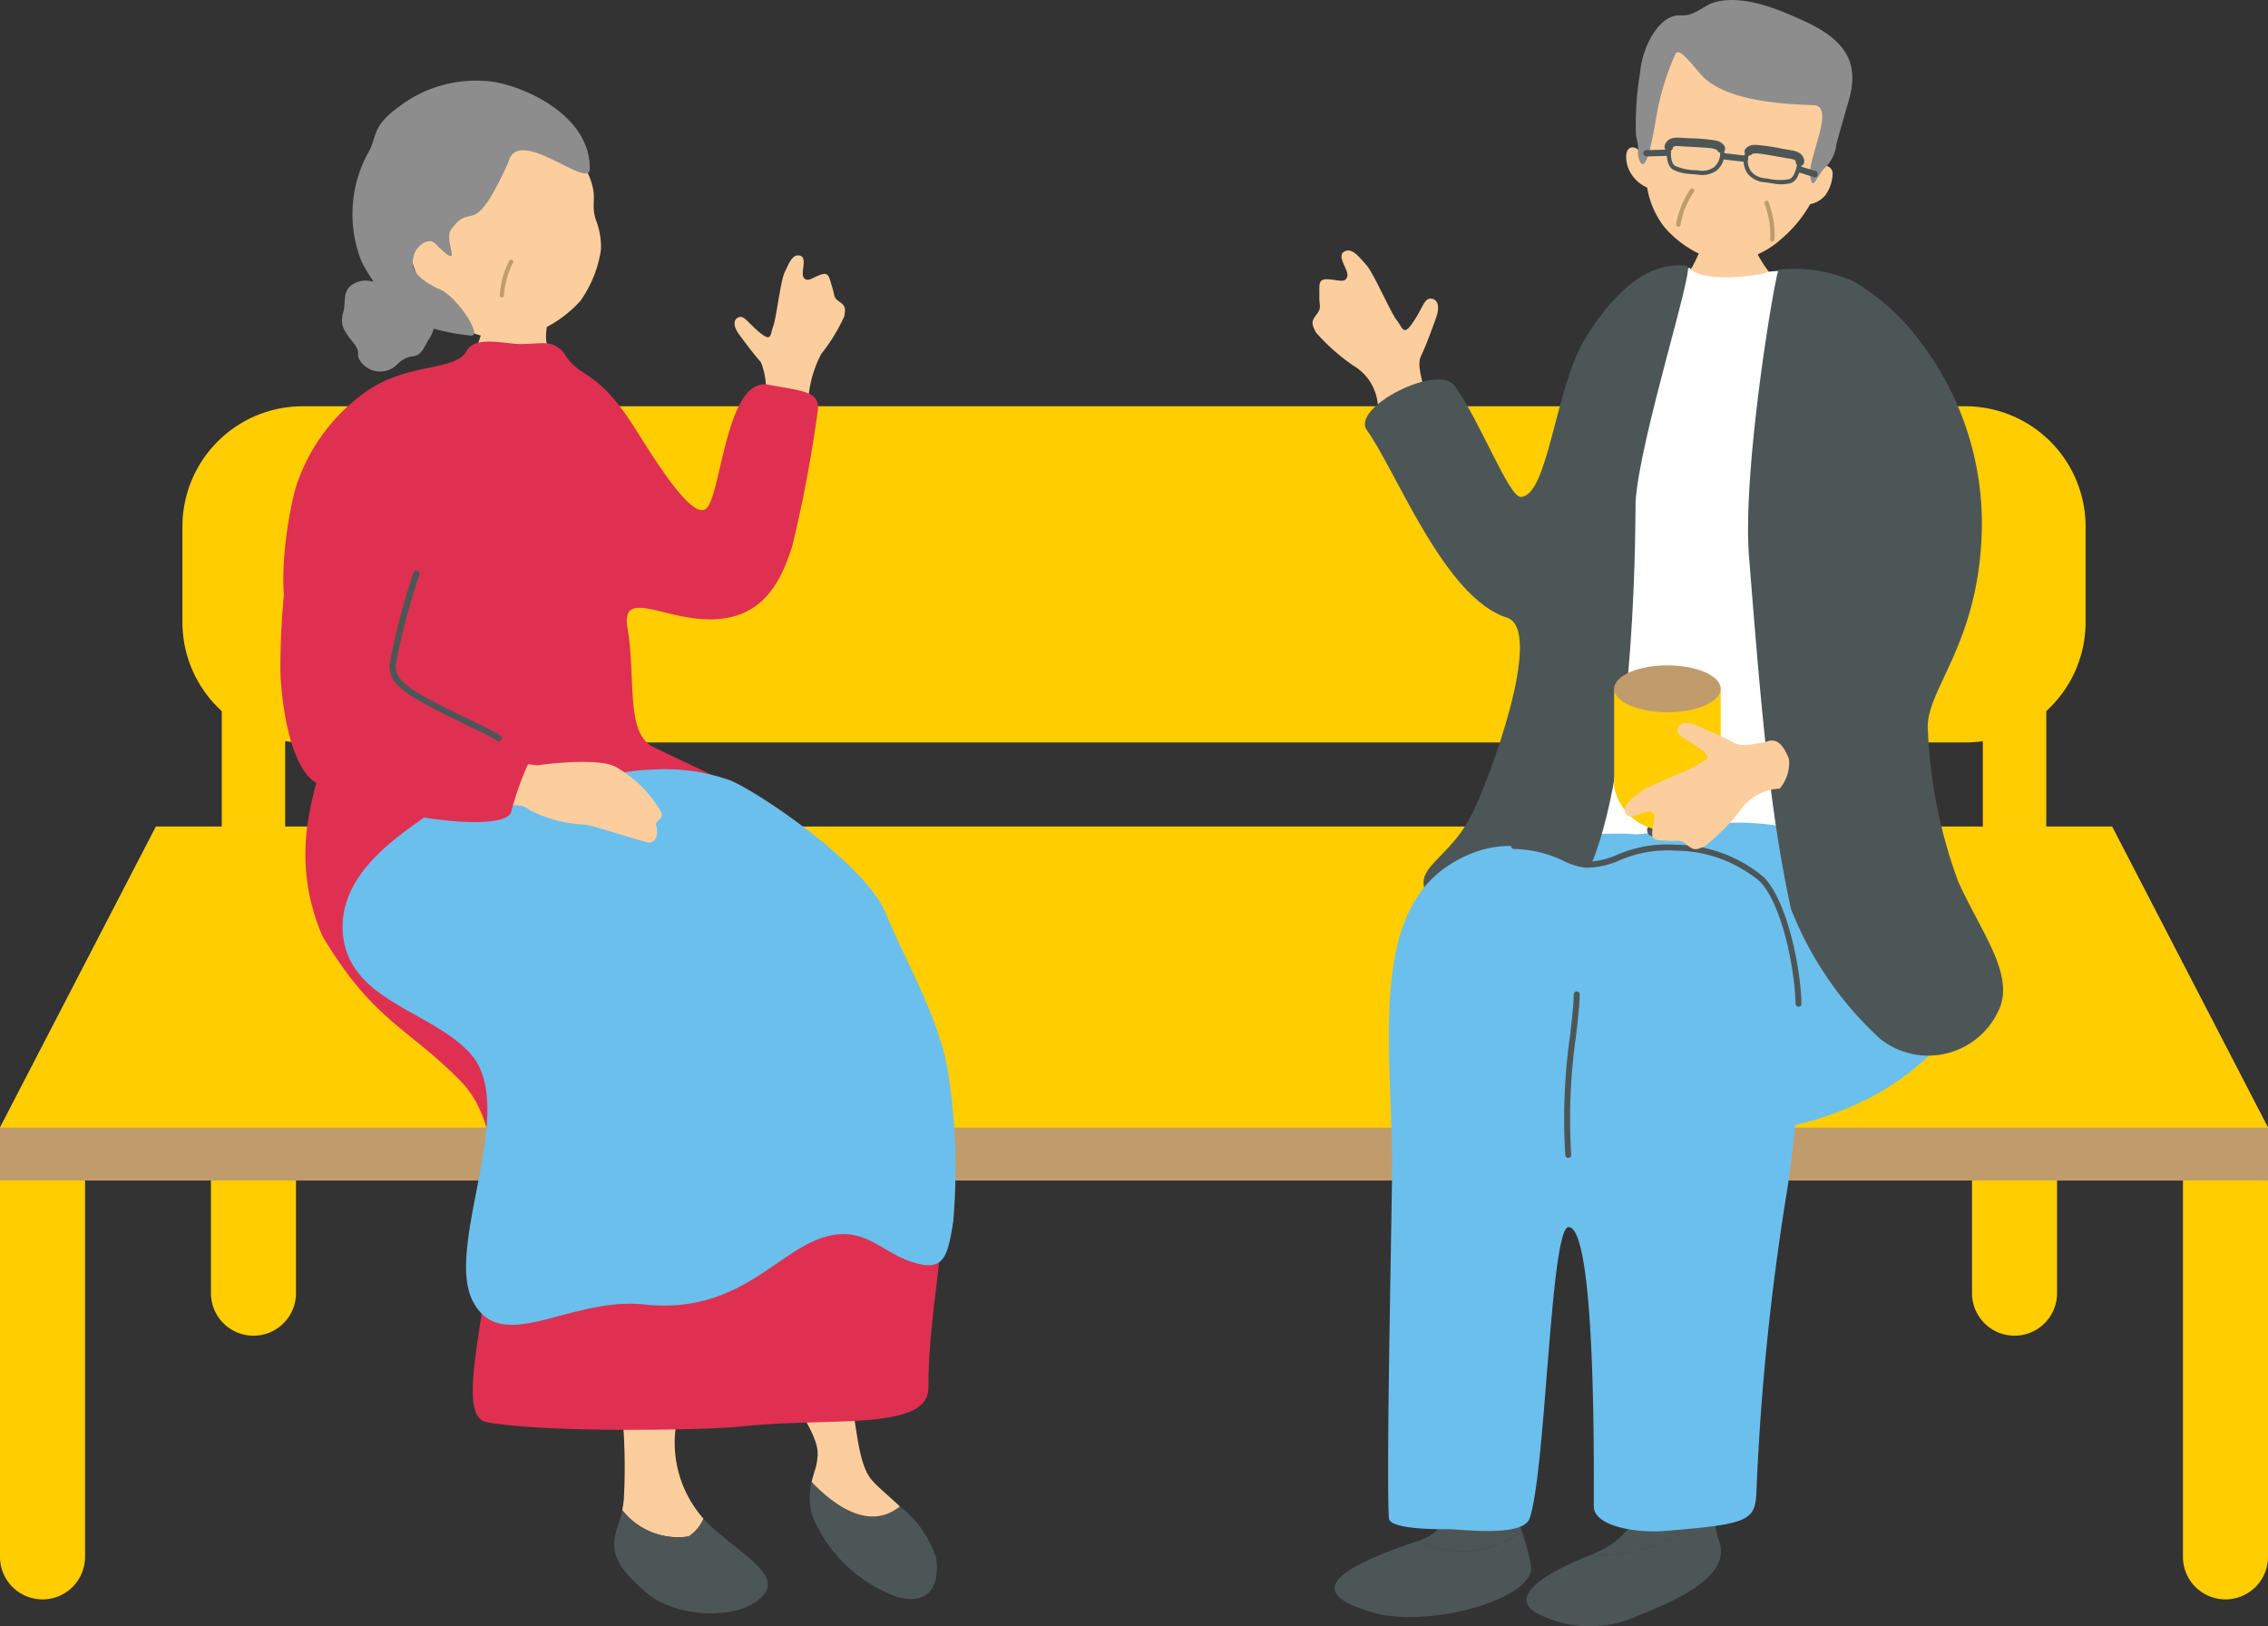 <svg xmlns="http://www.w3.org/2000/svg" xmlns:xlink="http://www.w3.org/1999/xlink" width="114" height="81.719" viewBox="0 0 114 81.719"><rect x="0" y="0" width="114" height="81.719" fill="#333333" stroke="none"/><defs><clipPath id="a"><rect width="114" height="81.719" fill="none"/></clipPath></defs><rect width="3.188" height="17.225" transform="translate(11.146 31.86)" fill="#ffcd00"/><g clip-path="url(#a)"><path d="M2.138,0h0A2.137,2.137,0,0,1,4.275,2.137v18.8a2.137,2.137,0,0,1-2.137,2.137h0A2.138,2.138,0,0,1,0,20.94V2.138A2.138,2.138,0,0,1,2.138,0Z" transform="translate(10.603 44.052)" fill="#ffcd00"/><path d="M2.138,0h0A2.137,2.137,0,0,1,4.275,2.137v18.8a2.137,2.137,0,0,1-2.137,2.137h0A2.138,2.138,0,0,1,0,20.94V2.138A2.138,2.138,0,0,1,2.138,0Z" transform="translate(99.122 44.052)" fill="#ffcd00"/><rect width="3.188" height="17.225" transform="translate(99.666 31.86)" fill="#ffcd00"/><path d="M6.048,0H89.615a6.047,6.047,0,0,1,6.047,6.047v4.8a6.048,6.048,0,0,1-6.048,6.048H6.048A6.048,6.048,0,0,1,0,10.844v-4.8A6.048,6.048,0,0,1,6.048,0Z" transform="translate(9.169 20.417)" fill="#ffcd00"/><path d="M2.138,0h0A2.138,2.138,0,0,1,4.275,2.138v18.8a2.137,2.137,0,0,1-2.137,2.137h0A2.137,2.137,0,0,1,0,20.94V2.138A2.138,2.138,0,0,1,2.138,0Z" transform="translate(109.725 57.303)" fill="#ffcd00"/><path d="M2.138,0h0A2.138,2.138,0,0,1,4.275,2.138v18.8a2.137,2.137,0,0,1-2.137,2.137h0A2.137,2.137,0,0,1,0,20.94V2.138A2.138,2.138,0,0,1,2.138,0Z" transform="translate(0 57.303)" fill="#ffcd00"/><path d="M0,234.43v2.661H114V234.43L106.16,219.3H7.84Z" transform="translate(0 -177.762)" fill="#c09c6c"/><path d="M114,234.43H0L7.84,219.3h98.321Z" transform="translate(0 -177.762)" fill="#ffcd00"/><path d="M114.481,79.73c.5.624.93.545,1.894,1.647a4.011,4.011,0,0,1,1.268,3.788c-.373,1.584.8,4.03-2.232,3.857a16.086,16.086,0,0,1-6.854-1.825c-1.584-.861-1.894-1.343-.517-3.168a18.624,18.624,0,0,0,2.686-4.064c.689-1.55.578-3.157,1.477-3.146s2.311-.023,2.346.528-.5,2.043-.069,2.382" transform="translate(-86.867 -62.269)" fill="#fdce9d"/><path d="M95.035,76.561c-.583,1.224-.727.339-1.593,1.221a1.2,1.2,0,0,1-1.717-.155c-.388-.495.059-.412-.43-1.023s-.659-.9-.495-1.485-.074-1.131.542-1.461.883-.008,1.244-.154.74-.486,1.268.153,1.173.621,1.254,1.1.6.862-.075,1.808" transform="translate(-73.551 -59.401)" fill="#8d8d8d"/><path d="M109.108,36.2a4.492,4.492,0,0,0,4.108,1.518,6.189,6.189,0,0,0,3.1-1.842,5.942,5.942,0,0,0,1.041-2.6,3.763,3.763,0,0,0-.237-1.427c-.4-1.089.383-1.252-.944-3.328-.4-.63-2.635-3.432-5.9-2.85-2.874.511-3.876,7.69-1.158,10.53" transform="translate(-87.149 -20.746)" fill="#fdce9d"/><path d="M101.375,25.534c.48-1.9,4.082,1.444,4.093.338.029-2.943-3.9-4.391-5.295-4.421a6.365,6.365,0,0,0-4.3,1.3c-1.393,1-1.093,1.528-1.522,2.27a6.412,6.412,0,0,0-.336,5.545,8.055,8.055,0,0,0,2.744,3.047,10.336,10.336,0,0,0,2.736.635c.646.054-.829-2.156-1.7-2.376-1.359-.7-1.275-1.165-1.174-1.636s.745-.943,1.059-.628c1.563,1.567.41-.11.81-.674,1.087-1.532,1.045.669,2.89-3.4" transform="translate(-75.823 -17.385)" fill="#8d8d8d"/><path d="M132.732,70.776a.107.107,0,0,0,.1-.107,4.148,4.148,0,0,1,.452-1.634.106.106,0,0,0-.184-.107,4.344,4.344,0,0,0-.481,1.743.106.106,0,0,0,.108.106h0" transform="translate(-107.499 -55.828)" fill="#c09c6c"/><path d="M221.214,396.952a5.313,5.313,0,0,0-1.83-2.627l0,0c-1.488,1.191-3.21.042-4.431-1.24a3.341,3.341,0,0,0,.046,1.749,7.286,7.286,0,0,0,4.23,4.038c1.538.449,2.179-.449,1.987-1.923" transform="translate(-174.158 -318.629)" fill="#4d5657"/><path d="M213.857,370.194l0,0c-.269-.252-.534-.489-.77-.7s-.452-.414-.6-.579c-.769-.833-.769-2.884-1.154-4.359s-1.282-1.218-2.308-1.218c0,0-1.154.128-.962.705s1.6,2.372,1.667,3.4a2.743,2.743,0,0,1-.156,1c-.05.167-.1.34-.146.524,1.221,1.282,2.943,2.43,4.431,1.24" transform="translate(-168.633 -294.496)" fill="#fdce9d"/><path d="M168.206,373.14a1.976,1.976,0,0,0,.743-.895,5.75,5.75,0,0,1-1.376-4.708c.136-1.945.192-2.169-1.068-2.409-1.35-.244-1.746.463-1.693,1.283a29.71,29.71,0,0,1,.136,4.844q-.031.3-.081.562a3.562,3.562,0,0,0,3.339,1.323" transform="translate(-133.59 -295.926)" fill="#fdce9d"/><path d="M168.063,401.623l-.046-.04a6.8,6.8,0,0,1-.514-.507,1.976,1.976,0,0,1-.743.895,3.562,3.562,0,0,1-3.339-1.323,3.722,3.722,0,0,1-.152.579c-.572,1.561-.148,2.216,1.289,3.508s4.468,1.478,5.743.4-.468-1.96-2.239-3.515" transform="translate(-132.144 -324.757)" fill="#4d5657"/><path d="M155.571,75.806a3.679,3.679,0,0,0-.011-2.676c-.253-.267-.786-.968-1.1-1.4s-.285-.761-.009-.86.465.3,1.065.783.5.087.655-.3.378-2.323.583-2.737.373-.943.77-.839.009.86.189,1.105.4.018.837-.143.436.132.584.589.039.528.372.764.3.362.246.734a8.922,8.922,0,0,1-1.159,1.888,5.9,5.9,0,0,0-.67,2.653,23.769,23.769,0,0,1-.956,5.218c-1.4,3.329-3.364,4.135-4.062,4.316-1.317.142-3.041-1.319-4.333-2.611-.388-.387-3.618-2.6-3.824-3.741-.181-.814.865-3.353,1.87-2.934,2.17.9,4.767,5.822,5.751,5.822,1.6,0,3.185-5.569,3.2-5.631" transform="translate(-117.313 -54.929)" fill="#fdce9d"/><path d="M77.694,108.615c-.368-2.745-1.566-2.639-2.06-3.541-.992-1.814-.081-6.453.246-7.326a9.39,9.39,0,0,1,3.52-4.643c2.109-1.447,4.437-.965,5-2.012.422-.778,1.922-.342,2.683-.342,1.147,0,1.548-.233,2.167.393.836,1.427,1.594.725,3.5,3.671.85,1.315,2.9,4.79,3.672,4.222s1-6.658,3.147-6.242c1.665.322,2.631.31,2.476,1.324a66.39,66.39,0,0,1-1.29,6.827c-.533,1.63-1.393,3.643-4.127,3.643-2.345,0-4.488-1.562-4.144.433.438,2.539-.125,5.289,1.307,5.984,5.788,2.813,7.668,3.168,11.666,10.627,4.8,11.11,2.153,14.959,2.153,21.564,0,2.225-5.064,1.469-9.414,1.955-1.543.173-9.7.344-12.789-.218-2.538-.461,2.969-12.785-1.315-17.145-2.653-2.7-4.4-3.021-6.947-7.291-2.329-5.506.895-9.286.546-11.884" transform="translate(-60.943 -73.462)" fill="#df3052"/><path d="M95.009,206.579c1.127-.805,3.138-1.287,6.071-1.513,1.788-.138,3.43-.846,5.363-.894a9.837,9.837,0,0,1,3.992.55c1.638.722,6.844,4.3,7.807,6.707s2.82,5.434,3.164,8.323a31.154,31.154,0,0,1,.206,7.119c-.292,1.909-.519,2.58-2.167,2.012-1.561-.537-2.472-1.978-4.695-1.083s-4.179,3.732-8.667,3.25c-3.744-.4-7.171,2.6-8.615-.155s2.27-9.63-.069-12.381c-1.889-2.221-6.26-2.683-6.473-6.191-.17-2.81,2.526-4.632,4.082-5.744" transform="translate(-73.697 -165.493)" fill="#6bbfed"/><path d="M81.572,120.666c2.183-2.35,4.538.369,4.43,2.114-.164,2.658-2.766,10.578-1.039,11.135a33.817,33.817,0,0,0,7,1.616c.561-.083,3.028-.374,3.913.057a6.127,6.127,0,0,1,2.256,2.182c.321.434-.262.539-.2.742.167.576-.056.985-.457.883-.73-.185-2.795-.877-3.139-.886a6.773,6.773,0,0,1-2.754-.729c-.367-.371-1.048-.21-2.149-.254a43.663,43.663,0,0,1-5.416-.944c-1.775-.5-3.355-.885-3.482-2.354a36.288,36.288,0,0,1-.335-6.652c.233-3.633.159-5.6,1.377-6.912" transform="translate(-64.961 -97.068)" fill="#fdce9d"/><path d="M79.828,110.813c-1.4-.8-2.539.187-3.745,2.481-1.745,3.317-1.689,9.8-1.66,10.311.071,1.243.353,3.644,1.281,4.88,1.384,1.845,10.089,3.253,10.317,1.879a15.377,15.377,0,0,1,.827-2.332c.45-1.02-6.46-3.289-6.763-4.471-.371-1.449,1.655-6.063,2.039-8.2s-1.5-4.1-2.3-4.551" transform="translate(-60.319 -89.601)" fill="#df3052"/><path d="M108.827,159.828a.16.16,0,0,0,.042-.292,10.234,10.234,0,0,0-1.049-.555c-.327-.158-.824-.4-1.706-.837-2.151-1.072-2.526-1.5-2.5-2.165a33.5,33.5,0,0,1,1.2-4.545.16.16,0,0,0-.3-.1,34.818,34.818,0,0,0-1.212,4.633c-.029.88.522,1.386,2.681,2.462.884.44,1.382.681,1.71.839a9.84,9.84,0,0,1,1.024.542.16.16,0,0,0,.121.017" transform="translate(-83.724 -122.58)" fill="#4d5657"/><path d="M442.106,58.145c.137,0,1.932.128,2.1.112a12.612,12.612,0,0,0,.461,1.7,6.613,6.613,0,0,0,2.211,2.378c2.827,2.053-9.069,1.349-7.1.216a7.786,7.786,0,0,0,1.994-2.891c.113-.512.333-1.324.333-1.517" transform="translate(-356.297 -47.131)" fill="#fdce9d"/><path d="M441.322,13.135c.535-3.032-.033-6.8-3.731-7.227s-5.276,3.341-5.44,6.416c-.153-.193-.574-.283-.632.218a1.614,1.614,0,0,0,.281,1.008,1.82,1.82,0,0,0,.771.642,4.41,4.41,0,0,0,.857,1.972,5.381,5.381,0,0,0,2.965,1.764,4.471,4.471,0,0,0,2.96-1.192,6.418,6.418,0,0,0,1.41-1.713,1.306,1.306,0,0,0,.795-.49,1.969,1.969,0,0,0,.336-1.1.4.4,0,0,0-.572-.3" transform="translate(-349.777 -4.763)" fill="#fdce9d"/><path d="M436.239.77c.59.056,1.136-.491,1.567-.63,1.553-.5,3.6.484,4.391.828,2.306,1,2.985,2.19,2.444,4.068-.18.624-.458,1.571-.63,2.23a1.9,1.9,0,0,1-.588,1.18c-.383.352-.622,1.285-.73.376s1.289-3.49.179-3.535c-1.51-.062-3.922-.176-5.3-1.2-.585-.436-1.334-1.719-1.633-1.41a13.105,13.105,0,0,0-.954,3.077c-.1.537-.5,3.24-.869,2.3-.18-.464.053-.38-.175-1.224a16.083,16.083,0,0,1,.209-3.212c.115-1.292.987-2.966,2.087-2.84" transform="translate(-351.709 0)" fill="#8d8d8d"/><path d="M444.868,51.932a.112.112,0,0,0,.118-.1,4.337,4.337,0,0,1,.665-1.647.111.111,0,0,0-.179-.133,4.548,4.548,0,0,0-.708,1.756.111.111,0,0,0,.1.123h0" transform="translate(-360.517 -40.535)" fill="#c09c6c"/><path d="M468.595,55.36a.112.112,0,0,1-.092-.124,4.34,4.34,0,0,0-.276-1.754.111.111,0,1,1,.2-.09,4.55,4.55,0,0,1,.293,1.871.111.111,0,0,1-.125.1h0" transform="translate(-379.527 -43.225)" fill="#c09c6c"/><path d="M457.4,41.016l-.493-.059-.234-.028a.159.159,0,1,1,.036-.315l.236.028c.27.032.657.08.82.092a.159.159,0,1,1-.024.316c-.076-.005-.2-.019-.342-.035" transform="translate(-370.055 -32.92)" fill="#4d5657"/><path d="M436.185,40a.159.159,0,0,1,.013-.316l.229,0c.272-.006.669-.015.833-.026a.159.159,0,1,1,.022.317c-.168.011-.572.02-.848.026l-.227.005h-.023" transform="translate(-353.449 -32.144)" fill="#4d5657"/><path d="M477.759,44.646a.138.138,0,0,0,.136-.122.157.157,0,0,0-.083-.19l-.17-.051c-.2-.06-.5-.148-.618-.192-.066-.024-.134.026-.156.11a.161.161,0,0,0,.077.195c.123.045.424.134.63.2l.168.051.017,0" transform="translate(-386.534 -35.735)" fill="#4d5657"/><path d="M443.344,38.766a2.082,2.082,0,0,1-.753-.206c-.334-.181-.337-.695-.338-1v-.1a.365.365,0,0,1,.106-.289.774.774,0,0,1,.612-.115c.261.023.6.044.935.065l.609.04c.421.032.571.234.625.4a1.1,1.1,0,0,1-.358,1.026,1.234,1.234,0,0,1-.968.218l-.09-.007c-.119-.008-.248-.017-.379-.032m1.155-1.393c-.186-.013-.4-.027-.607-.04-.336-.021-.677-.043-.94-.066-.235-.021-.386,0-.449.057a.156.156,0,0,0-.04.13v.1c0,.243,0,.7.228.817a2.675,2.675,0,0,0,1.045.213l.093.007a1.031,1.031,0,0,0,.814-.169.91.91,0,0,0,.293-.8c-.049-.151-.2-.237-.439-.254m.008-.106h0Z" transform="translate(-358.481 -30.03)" fill="#4d5657"/><path d="M441.889,37.172l-.019,0a.212.212,0,0,1-.165-.25c.045-.218.213-.469.759-.426.087.007.255.016.454.027a9.971,9.971,0,0,1,1.33.109l.061.018a.578.578,0,0,1,.421.3.211.211,0,1,1-.384.177c-.011-.023-.038-.035-.155-.069l-.068-.02c-.113-.029-.838-.069-1.228-.09-.2-.011-.376-.021-.464-.028-.288-.022-.3.051-.311.09a.212.212,0,0,1-.231.168" transform="translate(-358.034 -29.576)" fill="#4d5657"/><path d="M464.23,40.867c-.131-.015-.258-.036-.376-.055l-.089-.013a1.235,1.235,0,0,1-.894-.431,1.105,1.105,0,0,1-.117-1.08.627.627,0,0,1,.7-.248l.6.1c.33.055.666.111.925.148.309.043.485.12.57.249a.363.363,0,0,1,.038.306l-.023.1c-.071.3-.189.8-.555.9a2.091,2.091,0,0,1-.781.03m-.857-1.624a.412.412,0,0,0-.438.155.912.912,0,0,0,.105.844,1.033,1.033,0,0,0,.755.348l.092.014a2.673,2.673,0,0,0,1.066.029c.246-.068.35-.508.406-.744l.024-.1a.156.156,0,0,0-.01-.135c-.048-.071-.191-.124-.424-.157-.261-.037-.6-.093-.93-.148-.209-.035-.417-.069-.6-.1l-.046-.006" transform="translate(-375.021 -31.634)" fill="#4d5657"/><path d="M465.695,39.528a.212.212,0,0,1-.187-.216c0-.04,0-.114-.282-.157-.088-.013-.258-.043-.459-.078-.385-.067-1.1-.194-1.217-.189l-.07,0c-.122.007-.151.013-.167.032a.211.211,0,1,1-.334-.259.578.578,0,0,1,.477-.2l.064,0a9.99,9.99,0,0,1,1.32.194c.2.034.363.063.448.077.542.082.649.364.643.587a.212.212,0,0,1-.217.206h-.019" transform="translate(-375.246 -31.179)" fill="#4d5657"/><path d="M421.537,219.795c3.113-4.087-.845-12.874-1.152-13.443-.566-1.046-19.375-.525-19.375-.525-.1.5-.455,9.378-.572,15.14.176,2.439,14.076,5.547,21.1-1.172" transform="translate(-324.586 -166.734)" fill="#6bbfed"/><path d="M412.88,71.04c.564.768,3.5.412,4,.18a7.441,7.441,0,0,1,3.734.576,3.74,3.74,0,0,1,.6.352c.054,4.073-.59,8.15.043,12.218a11.576,11.576,0,0,0,.065,1.992c.1,1.023.485,9.63.869,11.4s-2.282,1.689-4.948,1.3c-3.547-.516-6.115.543-7.28.429s-5.39.281-5.393-.231c0-.4.834-8.341,1.66-12.417,1.125-5.5,6.309-16.259,6.651-15.794" transform="translate(-327.936 -57.571)" fill="#fff"/><path d="M353.9,73.341c-.23-.905-.295-1.267-.108-1.64s.536-1.312.737-1.882.06-.922-.273-.939-.407.479-.9,1.2-.512.259-.812-.112-1.176-2.4-1.535-2.785-.716-.9-1.114-.658.273.939.158,1.264-.428.151-.958.12-.431.288-.441.833.132.587-.153.953-.211.493-.026.879a10.153,10.153,0,0,0,1.882,1.671,2.524,2.524,0,0,1,1.233,1.927,2.009,2.009,0,0,0,1.509.383c1.217-.544.836-1.074.8-1.216" transform="translate(-282.337 -53.874)" fill="#fdce9d"/><path d="M369.3,88.088c-3.142-.992-5.572-7.411-7.029-9.415-.825-1.135,3.582-3.393,4.417-2.225,1.3,1.812,2.723,5.6,3.321,5.578,1.376-.058,1.714-5.411,3.192-7.883.7-1.168,2.644-4.111,5.175-3.724.391.06-2.408,8.692-2.6,11.862-.052,11.243-1.61,20.316-4.19,20.285-1.95-.023-6.606.879-6.46-1.244.06-.867,1.5-1.5,2.418-3.337.884-1.767,3.684-9.29,1.757-9.9" transform="translate(-293.565 -57.052)" fill="#4d5657"/><path d="M.313,0h1.41a.313.313,0,0,1,.313.313v0a.313.313,0,0,1-.313.313H.313A.313.313,0,0,1,0,.313v0A.313.313,0,0,1,.313,0Z" transform="translate(82.793 41.413)" fill="#4d5657"/><path d="M428.324,182.74v4.918a2.727,2.727,0,0,0,5.357,0V182.74Z" transform="translate(-347.191 -148.125)" fill="#ffcd00"/><path d="M433.681,177.7c0,.651-1.2,1.178-2.679,1.178s-2.678-.527-2.678-1.178,1.2-1.178,2.678-1.178,2.679.528,2.679,1.178" transform="translate(-347.191 -143.084)" fill="#c09c6c"/><path d="M376.2,378.744c2.91-.987-.092-3.177.69-6.1,0,0,1.377-1.641,2.079-.611a37.459,37.459,0,0,1,2.472,6.216,5.079,5.079,0,0,1-5.241.492" transform="translate(-304.944 -301.29)" fill="#4d5657"/><path d="M358.324,406.8l.02-.007a5.08,5.08,0,0,0,5.241-.492,15.064,15.064,0,0,1,.448,1.7c.292,1.7-5.121,3.164-7.873,2.395-3.158-.883-2.645-1.993,2.164-3.6" transform="translate(-287.083 -329.342)" fill="#4d5657"/><path d="M428.3,372.206a38.948,38.948,0,0,1,.54-5.771c-1.518-1.441-2.766-1.585-3.307,1.863s-1.166,5.2-3.374,6.069l-.061.025a8.97,8.97,0,0,0,6.2-2.186" transform="translate(-342.144 -296.247)" fill="#4d5657"/><path d="M414.5,401.01a8.97,8.97,0,0,1-6.2,2.186c-2.183.865-4.1,2.027-2.8,2.873a5.744,5.744,0,0,0,5.176.18c1.914-.761,4.725-1.979,4.087-3.739a5.2,5.2,0,0,1-.257-1.5" transform="translate(-328.349 -325.051)" fill="#4d5657"/><path d="M386.154,225.391c-4.452-2.008-6.188.088-7.766,0-1.094-.061-3.664-2.117-6.955,0-3.936,2.532-2.949,8.906-2.876,14.742.02,1.579-.31,15.516-.162,18.092.032.557,2.4.554,3.005.55s3.748.422,4.073-.55c.823-2.461,1.037-14.7,1.965-14.635,1.455.106,1.234,13.731,1.259,14.084.069.982,2.2,1.3,3.546,1.19,4.43-.358,4.578-.522,4.634-2.153a125.428,125.428,0,0,1,1.51-14.814c.488-3.028,1.945-14.623-2.233-16.507" transform="translate(-298.583 -181.924)" fill="#6bbfed"/><path d="M415.3,231.88a.152.152,0,0,1-.152-.148c-.045-1.851-.7-5.019-1.8-6.152a6.689,6.689,0,0,0-4.252-1.543,6.025,6.025,0,0,0-2.791.487,4.187,4.187,0,0,1-1.714.371,3.312,3.312,0,0,1-1.1-.342,6,6,0,0,0-2.522-.6.152.152,0,0,1,0-.3h0a6.268,6.268,0,0,1,2.636.624,3.087,3.087,0,0,0,1,.317,3.889,3.889,0,0,0,1.587-.354,6.293,6.293,0,0,1,2.922-.5,6.952,6.952,0,0,1,4.44,1.633c1.162,1.189,1.844,4.456,1.89,6.357a.152.152,0,0,1-.148.155Z" transform="translate(-324.895 -181.288)" fill="#4d5657"/><path d="M415.169,271.3a.152.152,0,0,1-.15-.134,29.539,29.539,0,0,1,.249-6.088c.094-.853.176-1.589.176-2.02a.152.152,0,0,1,.3,0c0,.447-.079,1.156-.178,2.053a29.327,29.327,0,0,0-.249,6.019.152.152,0,0,1-.133.168h-.018" transform="translate(-336.34 -213.107)" fill="#4d5657"/><path d="M465.4,71.216a7.438,7.438,0,0,1,3.734.575,11.175,11.175,0,0,1,3.277,2.91,15.092,15.092,0,0,1,3.2,9.185c-.009,6.121-2.9,8.449-2.714,10.491a24.983,24.983,0,0,0,1.513,7.566c1.168,2.613,2.951,4.788,1.995,6.6a3.888,3.888,0,0,1-5.894,1.341,17.509,17.509,0,0,1-4.5-6.548c-1.078-5-1.5-10.094-2.105-17.7-.353-4.456,1.341-14.349,1.493-14.419" transform="translate(-375.992 -57.666)" fill="#4d5657"/><path d="M438.2,192.765c-.917.177-1.282.221-1.644.013s-1.279-.611-1.836-.845-.917-.113-.953.218.454.434,1.148.968.229.526-.159.8-2.465,1.035-2.869,1.371-.943.663-.722,1.074.953-.218,1.271-.085.126.437.064.963.262.447.806.488.593-.1.943.208.48.239.876.077a10.151,10.151,0,0,0,1.777-1.782,2.525,2.525,0,0,1,2-1.12,2.01,2.01,0,0,0,.47-1.484c-.472-1.246-1.024-.9-1.168-.868" transform="translate(-349.449 -155.478)" fill="#fdce9d"/><path d="M484.142,140.427a.142.142,0,0,1-.12-.218,25.1,25.1,0,0,0,1.379-2.557c.137-.278.286-.58.452-.912a4.852,4.852,0,0,0,.169-3.315c-.067-.369-.137-.751-.184-1.151a.142.142,0,0,1,.124-.158.138.138,0,0,1,.158.124c.046.391.115.768.181,1.133a5.138,5.138,0,0,1-.2,3.493c-.166.332-.314.632-.451.91a25.308,25.308,0,0,1-1.394,2.585.142.142,0,0,1-.12.066" transform="translate(-392.321 -107.09)" fill="#4d5657"/></g></svg>